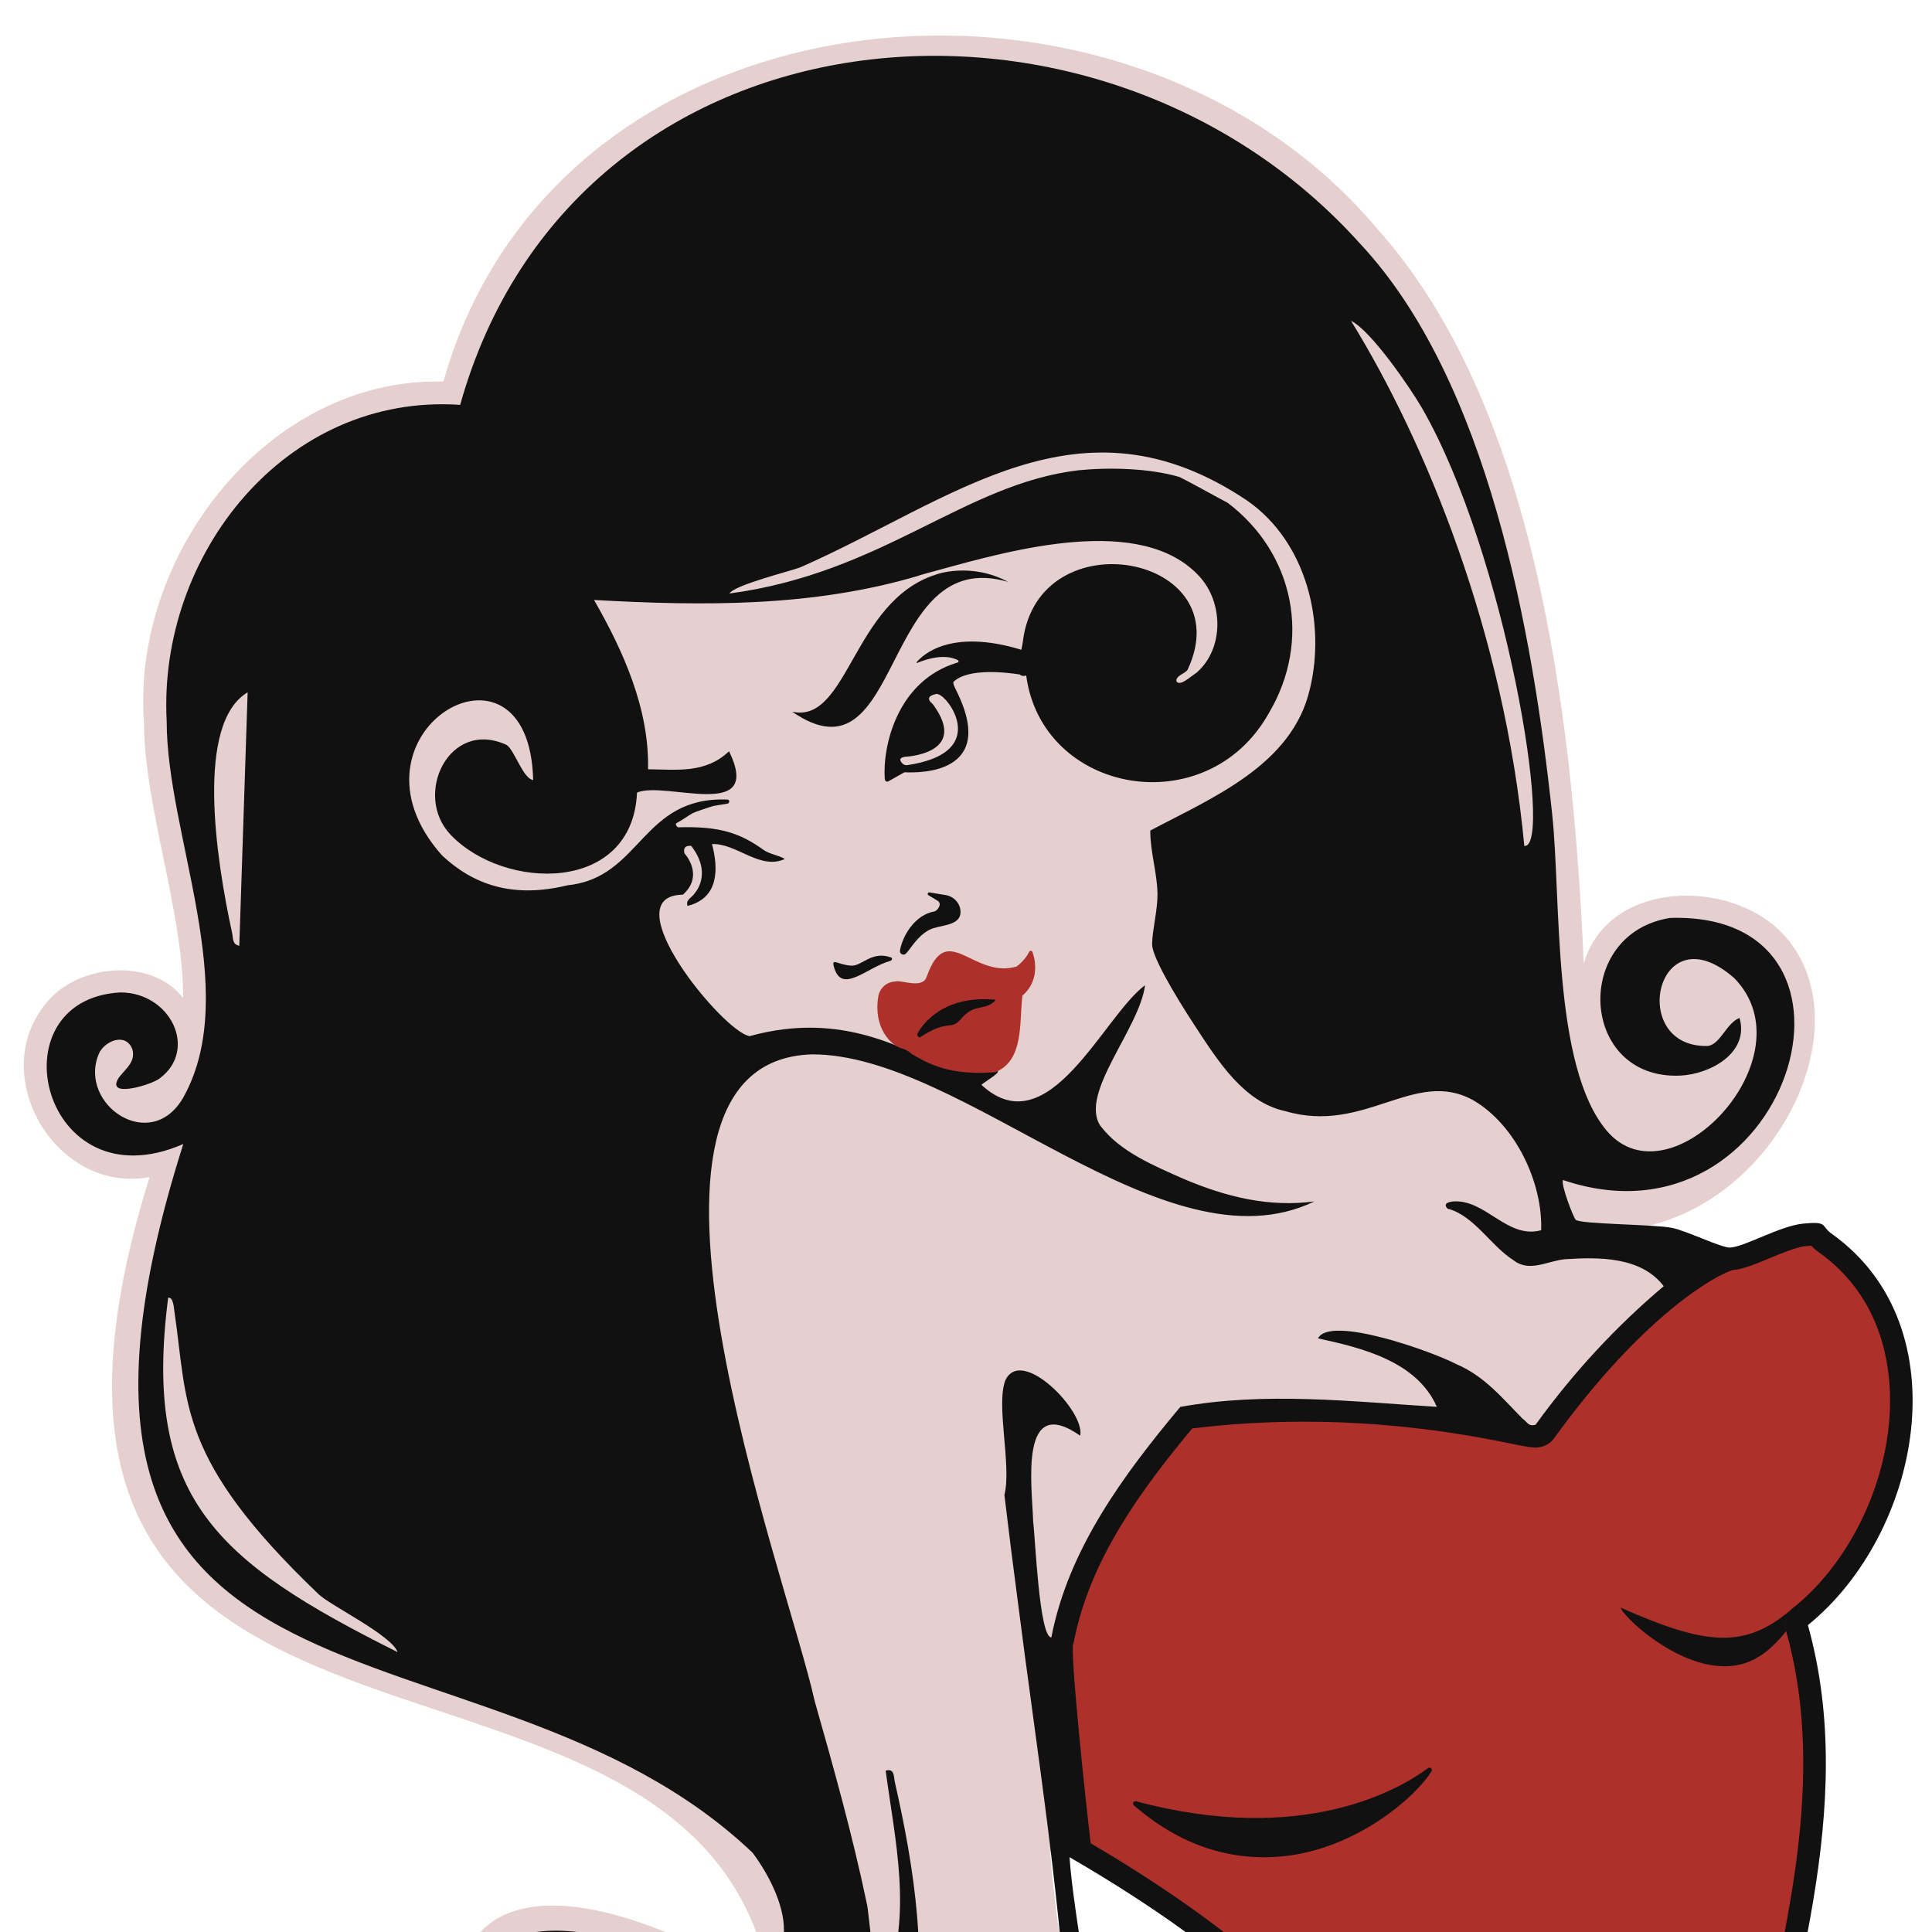 <?xml version="1.0" encoding="UTF-8"?>
<svg id="Layer_1" xmlns="http://www.w3.org/2000/svg" version="1.1" viewBox="0 0 500 500">
  <!-- Generator: Adobe Illustrator 29.8.1, SVG Export Plug-In . SVG Version: 2.1.1 Build 2)  -->
  <defs>
    <style>
      .st0 {
        fill: #111;
      }

      .st1 {
        fill: #e5cfcf;
      }

      .st2 {
        fill: #ae302a;
      }
    </style>
  </defs>
  <g id="Girl">
    <path id="Hair_Outline" class="st1" d="M461.3,241.59c-13.55-14.28-45.07-13.98-51.43,7.77-2.85-65.51-12.79-145.02-53.66-190.39C290.8-18.57,144.23-5.66,114.75,98.75c-45.04-1.17-80.69,44.46-77.49,88.07.06,22.08,10.19,49.09,10.14,71.49-8.32-10.81-27.65-8.62-35.39,1.23-15.67,18.69,2.44,49.59,26.71,45.08-53.1,169.5,127.16,107.12,157.77,197.58-5.72,6.24-15.44,1.1-22.81-1.58-47.24-19.72-63.33,2.17-51.27,36.35,3.43,9.73,4.58,5.72-10.52,5.81-22.79.13-29.61,27.19-16.39,42.78,7.92,10.24,22.07,17.11,35.23,17.11,40.63-2.46,24.47-39.34,29.71-63.74,3.24-2.75,10.82,1.75,15.78,3.6,11.03,4.94,26.23,5.93,38.44,7.89-.05.41,3.56-3.27,9.86-9.97-10.41-15.32-17.04-33.31-21.05-51.33-1.9-9.18-2.85-18.59-5.98-27.47-11.96-23.72-30.71-43.4-42.07-67.48-16.19-31.66-22.95-68.15-14.85-103.08-26.87-15.91-45.83-43.91-51.31-74.61-4.54-23.68-3.08-39.14,8.58-60.37,7.97-13.05,20.25-23.22,33.34-30.84,26.06-11.48,52.78-21.82,80.14-29.7,42.2-10.46,92.19-13.48,127.86,15.72,10.16,6.57,17.66,16.95,24.52,26.52,21.86,27.28,30.14,65.31,19.5,98.91,1.3,8.91,3.47,18.26,1.7,27.2,9.93,18.17,15.66,38.51,16.73,59.09,0,0,22.62-5,21.96-5.16,36.75-6.28,59.18-53.62,37.71-76.27Z"/>
    <path id="Skin" class="st1" d="M72.23,238.86c-16.12-51.24,56.44-120.55,56.77-121.95C153.4,15.79,268.74-5.86,331.89,67.99c34.89,38.98,35.04,107.84,49.92,164.23,15.16,57.42,20.88,78.67,22.59,84.96.35,1.28,1.49,2.17,2.81,2.2,7.61.15,19.59,3.06,24.11,3.82,3.46.74,13.19,5.48,15.79,5.19,5.68-.22,14.45-6.1,20.72-6.38.67-.03,1.33.2,1.86.6,34.22,26.12,21.93,73.25-5.64,96.54-.89.75-1.26,1.95-.95,3.07,13.24,46.45-4.97,94.77-13.37,141.05-1.23,8.85.55,11.13,6.45,16.3,10.19,9.07,19.74,13.44,29.19,23.95,5.75,6.57,10.37,14.98,17.72,20.18.75.53,1.71.67,2.58.4,69.34-21.3,141.65-31.4,211.94-48.81.2-.05.4-.12.59-.22,40.56-19.93,99.41-15.38,99.46,39.3,0,1.49,1.12,2.75,2.6,2.93,58.32,7.13,23.84,72.62,10.63,111.2-.14.42-.19.86-.14,1.3,3.04,27.55,9.55,55.69,14.16,82.73,16.28,111.04,53.87,232.91-6.48,339.23-.2.35-.33.75-.37,1.15-.95,9.41,2.32,18.29,9.89,23.17,1.44.93,1.78,2.91.75,4.28-5.78,7.62-18.88,6.29-21.29-4.42-.13-.6-.47-1.13-.92-1.54-7.24-6.38-15.44,12.35-17.12.44-.28-3.8-2.63-5.1-5.65-5.41-1.4-.14-2.54-1.2-2.71-2.59-.62-5.17.61-8.94-5.42-11.32-1.47-.58-2.26-2.18-1.76-3.68.57-1.71,1.68-3.42,2.89-5.28,5.4-7.3,4.88-12.76.87-19.28-.35-.56-.48-1.23-.41-1.89,5.74-50.36-24.58-51.96-38.27-90.3-.06-.16-.1-.32-.13-.49-8.67-46.33,81.4-34.06,53.13-93.73-10.23-24.11-25.39-57.33-38.95-67.84l-1.26-.98c-1.55-1.2-3.82-.6-4.58,1.21-41.41,98.96-85.27,179.04-163.31,238.63l.05.37c-9.83,9.85-24.09,22.76-29.43,25.63-.61.33-1.32.41-2,.27-5.22-1.09-8.46-2.35-10.32-3.42-1.32-.76-1.84-2.41-1.21-3.8,2.29-5.04,6.97-13.35,9.07-20.83,9.5-29.92,15.55-46.56,24.36-63.54.05-.1.1-.21.14-.32,9.43-24.45-16.61-73.93,10.6-90.93.09-.06.19-.12.29-.17,21.51-10.87,55.29,31.08,65.56-3.72,16.23-66.52,9.23-135.5,26.31-201.74,5.15-18.65,7.51-22.95,2.69-28.06-1.03-1.1-2.73-1.22-3.94-.31-74.76,56.37-162.57,136.43-258.24,134.95-100.02-1.1-136.81-67.05-118.08-161.25,5.08-28.35,14.62-57.25,26.89-81.48.1-.2.23-.39.38-.57,12.62-15.03,17.59-30.99,14.79-47.45-7.13-37.62-48.56-66.93-85.41-88.4-2.07-1.2-4.64.4-4.47,2.78,4.72,67.85,70.82,335.16-3.18,347.77-.12.02-.25.04-.37.04-22.27,1.47-49.75-32.17-69.68-30.34,0,0-.41.16-.41.16.12-.53-11.25.56-16.71,1.28-.11.01-.2.03-.31.06-5.04,1.18-13.14,4.94-19.65,4.56-2.31-.13-3.63-2.72-2.33-4.64,5.75-8.54,30.01-21.37,34.84-23.85,11.37-5.62,23.79-8.52,35.46-6.11,11.54,1.88,38.62,27.4,46.41,11.37.16-.32.24-.68.27-1.04,5.85-77.17-74.04-153.03-57.42-232.24.36-1.73-.82-3.39-2.58-3.59-9.89-1.13-19.54-2.89-27.67-5.38-10.29-3-29.79-15.86-37.27-2.82-3.87,6.14-2.76,16.86-2.21,27.46.19,3.58-4.96,4.4-5.86.93-1.79-6.88-4.7-13.57-7.15-19.05-5.69-13.67-17.96-38.83,7.26-39.3,13.47-.71,28.48,8.31,41.62,11.14.11.02.22.04.33.06,9.81,1.17,18.44-4.08,19.72-8.34,4.42-8.83-1.01-21.56-7.68-30.1-.09-.11-.19-.22-.29-.32-23.68-22.61-32.23-45.19-59.04-54.43-.07-.02-.14-.04-.2-.06-52.36-14.08-107.81-56.93-86.97-124.02.09-.3.23-.57.41-.83,2.72-3.91,25.48-37.43,21.16-59.11-.02-.11-.05-.22-.08-.32Z"/>
    <g id="Black">
      <path class="st0" d="M220.28,249.91c2.82.18,5.32-3.99,10.41-2.09.35.13.11.75-.25.85-6.17,1.68-12.54,8.74-14.59,1.68-.77-2.66.89-.66,4.43-.44Z"/>
      <path class="st0" d="M243.17,234.27c.11-.44-.09-.89-.48-1.13l-2.53-1.54c-.21-.31.06-.71.42-.64l4.31.71c2,.39,3.55,2.05,3.68,4.07.26,4.08-5.4,3.5-8.06,4.9-3.16,1.67-4.75,4.81-6.06,6.15-.63.65-1.71.05-1.54-.84.85-4.44,4.28-9.25,8.81-10.05.63-.11,1.28-.9,1.46-1.64Z"/>
      <path class="st0" d="M47.44,296.06c-50.8,159.82,77.03,116.51,147.33,183.43,9.86,13.25,14.51,32.51-8.48,31.41-8.49-1.44-19.02-7.28-27.86-9.32-12.25-2.83-31.73-4.93-33.61,12.16-2.5,22.77,20.49,42.73,15.44,66.72-3.86,18.33-33.03,10.03-35.72-7.27-.71-4.57-.29-10.1,5.57-9.41,6.16.73,5.57,6.09,5.39,11.02,10.88-1.9,13.97-14.86,6.1-22.41-8.35-8.01-23.97-2.21-26.2,8.38-8.27,31.81,52.05,53.4,58.09,17.08,2.02-11.33-3.08-33.32,1.9-41.93,6.21-10.01,23.91,3.12,32.84,4.84,9.1,2.73,17.58,4.21,26.89,5.28-8.39,48.52,12.51,91.92,32.52,134.83,10.36,26.75,30.02,67.83,25.01,96.3-3.28,10.76-32.81-12.93-42.22-13.82-12.09-2.68-26.94.99-37.77,6.55-7.12,3.66-33.63,24.41-37.95,29.59-6.77,11.44,29.19,2.12,30.16,2.6,7.5-1.35,15.27-3.24,15.27-3.24,9.19-1.52,28.8,15.44,30.31,15.68,137.58,97.81,49.67-281.19,46.35-333.89,44.22,25.63,112.58,75.59,66.93,128.94-24.47,47.9-40.14,117.3-27.51,171.47,13.49,41.08,34.29,57.73,80.52,73.74,120.8,25.4,213.69-65.43,301.45-130.8,2.77,2.63-5.3,24.99-6.29,29.6-14.12,63.56-9.54,130.66-24.05,194.12-1.96,5.7-3.57,11.74-10.23,12.15-17.49,1.08-31.15-18.48-53.58-9.77-30.14,15.23-4.63,68.55-13.07,93.68-6.86,19.77-21.03,28.25-21.6,59.58-.15,7.99-10.41,22.08-12.12,25.07-4.33,7.6,6.08,13.62,14.78,15.26,5.58,1.06,36.79-31.22,36.78-31.22,78.56-59.92,124.9-147.89,162.12-237.43,13.94,10.81,30.8,50.01,37.69,66.24,26.51,56.71-64.49,42.46-53.3,93.39,13.58,39.68,44.57,40.31,38.03,90.63.64,4.08,4.05,5.34,3.73,10.3-.37,5.81-8.17,10.86-7.22,18.52.52,4.17,5.69,3.51,6.72,5.24,1.69,2.84-1.11,10.89,4.12,12.67,1.38.47,4.14.15,4.59.52.69.56.41,6.79,4.07,8.52,6.95,3.29,12.46-6.83,14.68-4.9,4.09,16.61,26.39,15.46,29.65-1.13-.37-1.94-2.49-3.15-4-4.46-5.57-4.85-7.57-10.74-6.94-18.13,20.19-29.11,27.34-63.65,30.73-98.41,8.25-110.2-21.35-216.87-38.27-324.94,12.27-38.1,50.99-107.24-12.98-117.01-2.09-59.66-51.97-54.72-105.17-42.16-69.41,17.2-142.68,27.54-211.45,48.66-6.63-4.75-11.04-13.03-16.58-19.19-9.8-10.9-19.38-15.3-29.42-24.19-5.17-4.58-6.14-5.39-5.21-12.51,8.31-45.94,26.73-94.84,13.48-142.11,29.16-23.57,39.88-77.13,6.31-101.18-3.13-2.14-.84-3.38-7.58-2.72-6,.59-15.19,6.07-18.9,6.19-2.23.07-11.18-4.33-15.01-5.1-4.56-.93-23.95-.93-24.92-2.11-.76-.93-3.96-9.44-3.25-10.26,58.37,19.73,85.69-69.58,27.72-67.84-25.41,3.99-23.53,41.89,2.53,40.81,7.82-.32,18.01-5.92,15.41-14.93-3.4,1.33-4.85,6.66-8.1,7.25-21.06.71-13.52-35.35,6.75-17.54,19.81,20.3-16.49,58.95-32.99,39.51-14.19-16.72-11.79-59.89-14.14-81.89-5.01-46.99-16.63-112.44-49.82-147.82C283.87-12.67,148.66-.71,119.09,104.78c-45.19-3.07-78.26,38.85-75.95,81.89-.02,29.19,19.43,69.58,4.5,96.99-8.34,15.31-27.55,2.24-22.08-10.89,1.37-3.3,6.97-5.75,8.7-1.21,1.13,4.08-3.45,5.97-4.12,8.62-.9,3.56,9.06.48,11.11-1.03,10.12-7.45,2.89-22.32-10.12-22.31-32.98,1.85-20.27,55.19,16.31,39.23ZM64.09,179.18l-2.16,65.59c-1.85-.38-1.56-1.91-1.85-3.27-4.3-19.76-9.45-54.31,4.01-62.33ZM394.49,218.93c-5.21-55.27-25.59-104.68-44.86-135.91,5.28,2.56,15.53,17.65,18.36,22.55,21.74,37.7,34.15,114.2,26.5,113.36ZM829.66,698.81c-3.29-24.27-8.43-48.44-8.46-73.08,11.44-5.28,25.07,2.77,28.52,14.32,3.79,12.68-4.71,36.33-10.91,47.88-.59,1.09-7.84,12.73-9.15,10.88ZM838.97,1161.24c-.08,2.92.69,7.01,2.09,9.57,1.24,2.28,7.74,6.41,1.9,8-12.08,3.56-8.57-19.04-3.99-17.57ZM710.71,773.47c11.88,28.81,29.96,56.59,49.5,81.06-33.11,107.19-90.42,215.87-186.74,278.73-1.65,1.08-3.86.74-5.12-.78-2.89-3.46-3.14-7.56.23-11.83,3.69-4.66,9.36-3.93,12.33-10.98,3.71-8.84-1.41-10.19-2.76-17.19-2.14-11.12,10.18-22.67,15.18-31.93,13.66-25.28,1-48.92,6.77-84.8.61-3.78,2.34-7.31,5.03-10.04,31.79-32.41,68.78,55.6,83.61-78.24,3.73-11.69,3.93-131.93,21.97-114.01ZM413.83,661.05l-36.79,25.66-.96,2.77c102.51-56.77,215.99-84.46,329.77-108.42,29.04-7.23,72.61-24.63,95.06,3.38,9.33,11.64,5.46,18.57,6.29,31.86,1.99,32.03,4.85,64.29,11.54,95.76,22.88,98.77,95.5,396.52-3.99,460.36-3.62-3.75,10.24-10.6,10.25-14.91-.93-.93-14.67,10.91-17.2,5.56-5.35-11.33,6.43-10.18,8.8-19.55-.62-.68-13.78,11.81-15.73,5.92-1.64-4.96,5.91-10.11,5.57-15.71-.24-4.05-5.76-7.26-6.43-12.38-.55-4.19,1.18-11.27.79-16.56.65-29.05-45.56-64.83-27.58-91.84,0,0,35.48-21.39,35.48-21.39,6.54.13-10.23,23.92,3.25,34.03l1.87-.96c-5.13-19.63,10.82-32.95,12-52.31-14.21-124.69-153.23-171.83-102.45-329.45-6.76,2.88-18.72,40.4-21.21,49.17-4.2,15.72.02,14.63-13.27,26.83-85.83,71.19-271.41,187.84-359.49,67.2-10.47-20.44-14.33-44.49-9.46-66.97,6.39-44.67,49.15-86.89,93.89-58.06ZM138,201.86c-2.6-.22-4.86-7.78-6.89-9.07-14.88-6.89-24.3,12.92-14.51,23.22,13.79,14.51,47.08,15.39,48.26-10.89,7.32-3.15,32.8,7.76,23.82-10.69-6.19,5.83-13.42,4.71-20.97,4.66.36-15.56-6.37-30.58-13.98-43.82,28.27,1.58,56.65,1.86,83.95-6.26.02-.09,4.85-1.39,4.88-1.39,19.6-5.41,52.87-14.74,67.83,1.54,6.26,6.79,6.42,18.73-.73,24.94-1.57,1-4.33,3.69-5.21,2.2-.16-1.53,2.25-1.89,2.92-3.01,13.84-29.67-38.75-39.54-42.66-7.22-.07.59-.22,1.32-.39,2.09-18.48-5.64-25.68,1.5-27.09,3.21-.08.1.03.23.14.18,6.14-2.48,9.35-1.36,10.55-.67.24.14.19.5-.08.58-15.69,4.63-19.48,21.72-18.86,30.17.04.51.52.83.95.57l4.12-2.33c.18-.1,25.13,2.32,13.45-21.13-.2-.41-1.04-1.98-.71-2.3,3.71-3.56,13.4-2.47,17.18-1.88.31.36.82.49,1.61.27h0c4.13,30.71,46.72,38.34,62.76,9.79,11.17-18.76,6.69-41.39-10.63-54.5-2.42-1.25-10.05-5.51-12.41-6.65-7.8-2.33-18.25-2.55-26.14-1.77-29.71,3.51-50.51,26.58-90.39,31.9,1.33-2.22,15.86-5.81,18.35-6.77,39.66-17.45,72.25-46.5,115.74-17.21h0c15.26,10.69,20.33,31.52,16.11,48.79-4.58,19.62-25.23,28.03-41.28,36.54-.03,5.5,1.77,10.81,1.86,16.3.07,4.27-1.34,9.36-1.39,13.11-.04,3.05,5.52,12.64,11.07,21.11,6.07,9.28,12.73,19.81,23.43,22.1,20.59,6.05,33.45-11.24,48.61-2.83,11,6.4,18.01,21.4,17.58,33.64-8.78,2.4-14.34-8.06-22.79-7.45-1,.11-2.81.5-1.41,1.88,6.78,1.7,11.2,9.67,17.05,13.34,4.09,3.23,8.8.17,13.26-.26,8.85-.59,19.78-.69,25.61,6.98-12.48,10.51-23.61,22.62-33.15,35.84-1.83.59-2.21-.75-3.38-1.56-5.18-5.24-9.87-11.02-17.1-14.09-6.25-3.29-32.75-12.77-35.85-6.69,11.45,2.47,25.6,5.96,30.76,17.72-22.07-1.37-44.54-3.96-66.4.02-14.65,17.52-28.95,36.8-33.36,59.64-3.14.08-4.18-26.03-4.71-29.92-.27-9.29-3.77-33.43,12.17-22.28,1.37-6.27-15.27-23.36-19.39-14.27-2.45,6.48,1.69,22.02-.22,29.6,1.07,9.1,2.23,18.21,3.43,27.31,5.05,39.89,11.61,79.47,13.38,119.58l-6.06-6.52c-5.11-1.58,5.91,26.3,6.91,30.1,17.35,56.16,19.23,120.13,21.25,178.9-.86,22.52-.31,80.04-29.29,80.35-22.54-1.09-41.1-18.44-62.71-23.66-.19-1.39,1.76-1.31,2.6-1.56,11.75-3.3,23.17-1.13,33.74,5.3.77-2.22-6.12-7.11-7.9-8.41-27.08-16.37-48.01,16.81-75.06,10.26h0c4.66-2.35,42.17-25.31,46.64-25.69,9.62-3.28,18.87-3.27,28.87.06,8.93,3.06,19.45,10.06,28.72,12.6,8.51,2.74,15.05.55,15.12-8.92,1.32-16.4-3.97-37.87-9.07-54.76-10.98-38.32-27.3-67.79-39.65-104.63-11.5-35.58-5.3-51.92,4.49-85.96,5.36-22.49,1.26-47.89-3.81-70.23-.27-1.51-.11-3.38-2.33-2.75,2.42,18.07,7,37.35-.01,54.99-3.4-.34-4.18-18.22-4.9-20.72-3.69-17.66-8.56-35.01-13.49-52.38-6.94-31.72-57.36-165.37-.76-167.27,39.29-.2,91.27,56.83,130.1,38.06-11.69,1.56-22.78-1.12-33.99-5.9-7.63-3.42-16.27-6.91-21.43-13.73-5.41-8.41,10.18-25.07,11.6-36.32-10.77,7.94-24.91,41.77-42.25,25.86-.85.03,5.21-3.29,4.05-3.67-.57-.19-12.29-.45-12.93-.71-10.59-4.33-26.69-15.08-51.18-8.31-6.65-.84-35.89-36.33-17.28-36.61,5.65-5.07.39-10.7.39-10.7-.59-2.35,1.76-1.91,1.76-1.91,5.6,7.27.95,12.13.9,12.25-.62,1.09-2.45,1.61-1.85,3.27,8.15-2.04,8-9.66,6.32-16,6.32-.29,12.37,6.8,18.84,3.87-1.32-.93-3.91-1.23-5.46-2.34-5.89-4.21-11.03-6.21-22.04-5.87-.42.01-.94-.88-.56-1.07,1.5-.76,2.85-1.82,4.22-2.59.54-.3,4.83-1.74,5.43-1.88l3.65-.6c.52-.17.51-1.02-.04-1.04-22.32-.91-22.31,20.23-41.37,22.17-14.4,3.53-24.56-.26-32.54-7.72-28.11-31.6,22.5-61.32,23.59-19.59ZM241.46,182.3c-.07-.1-.16-.19-.25-.26-.47-.38-1.95-1.77.99-2.42.51-.11.95.17,1.38.46,2.99,1.95,11.51,14.95-8.8,17.94-.44.06-.88-.08-1.19-.39-.58-.57-1.17-1.48.56-1.77,0,0,16.82-.63,7.31-13.55ZM82.43,412.57c3.11,2.97,18.93,10.62,20.46,14.99-46.97-23.48-66.02-39.88-59.37-91.72,1.34-.2,1.47,2.57,1.61,3.52,3.55,24.04.61,38.13,37.31,73.21Z"/>
      <path id="Brow" class="st0" d="M242.17,148.72c.08-.08,9.08-3.32,18.77,1.89-33.35-9.86-26.97,53.54-55.93,33.58,14.5,3.23,15.61-28.6,37.15-35.47Z"/>
    </g>
    <g id="Clothes">
      <path class="st2" d="M322.41,690.99c5.13-27.07,14.19-54.35,26.25-78.12,13.02-15.46,18.16-31.92,15.26-48.93-4.89-28.68-32.36-57.91-81.66-86.91-1.22-10.28-4.89-44.6-4.62-51.19.11-.3.2-.62.27-.94,4.15-21.49,17.77-39.73,30.63-55.22,9.48-1.16,19.22-1.75,28.97-1.75,25.52,0,45.36,4.02,53.83,5.74,3.36.68,4.75.96,5.94.96.72,0,1.37-.1,2.01-.31,1.18-.38,2.22-1.14,2.95-2.15,23.09-31.96,41.96-42.27,46.18-43.47,2.67-.22,5.67-1.47,9.41-3.02,3.14-1.31,7.04-2.93,9.39-3.17.59-.06,1.1-.1,1.52-.12.51.54,1.19,1.16,2.11,1.8,14.53,10.44,17.96,25.64,18.27,36.56.6,20.53-9.41,42.73-24.9,55.25-1.82,1.47-2.6,3.89-1.96,6.15,9.78,34.89,1.42,71.49-6.67,106.88-2.45,10.73-4.99,21.83-6.93,32.6-.02.09-.03.19-.04.28-1.22,9.37.72,11.97,7.03,17.57l.11.09c4.2,3.72,8.28,6.66,12.22,9.51,5.77,4.17,11.23,8.1,16.72,14.21,1.8,2,3.51,4.31,5.32,6.75,1.75,2.36,3.53,4.76,5.5,7.02-15.72,7.41-53.47,24.69-81.25,37.33-9.84-5.77-20.02-8.68-30.3-8.68-16.88,0-33.46,8.08-46.69,22.76-5.91,6.55-10.94,14.23-14.84,22.5Z"/>
      <path class="st0" d="M293.99,466.17c-.63-.17-1.06.63-.56,1.05,5.53,4.72,18.59,15.02,38.19,13.23,19.3-1.76,34.9-15.54,38.85-22.05.35-.57-.35-1.21-.89-.81-7.4,5.48-32.37,20.15-75.6,8.57Z"/>
      <path class="st0" d="M462.24,422.15c-.78-4.59,1.88-5.3,1.96-6.15-12.43,10.97-22.47,9.93-44.78.05.85,2.93,21.3,21.99,35.91,12.6,3.16-1.86,6.28-5.67,6.91-6.49Z"/>
    </g>
    <g id="Lips">
      <path id="Lips1" data-name="Lips" class="st2" d="M239.85,252.73c5.24-14.84,11.94.71,23.24-2.59.38-.24,2.45-1.99,3.23-3.78.17-.4.73-.4.88,0,.87,2.38,1.7,7.63-2.6,11.31-.84,6.93.46,16.77-7.01,19.81-11.79.94-17.32-2.16-21.67-4.73-1.39-1.27-2.31-1.34-3.05-1.6-2.16-.76-6.91-5-5.57-13.25.34-2.11,2.1-3.75,4.23-3.87,1.58-.59,7.3,2.09,8.3-1.3Z"/>
      <path class="st0" d="M237.45,267.49c1.23-2.38,6.6-9.92,19.96-8.79.71.06-.83,1.1-1.33,1.34-2.59,1.21-4.44.17-7.53,3.83-2.38,2.82-3.3-.14-10.37,4.54-.44.29-.95-.48-.73-.91Z"/>
    </g>
  </g>
</svg>